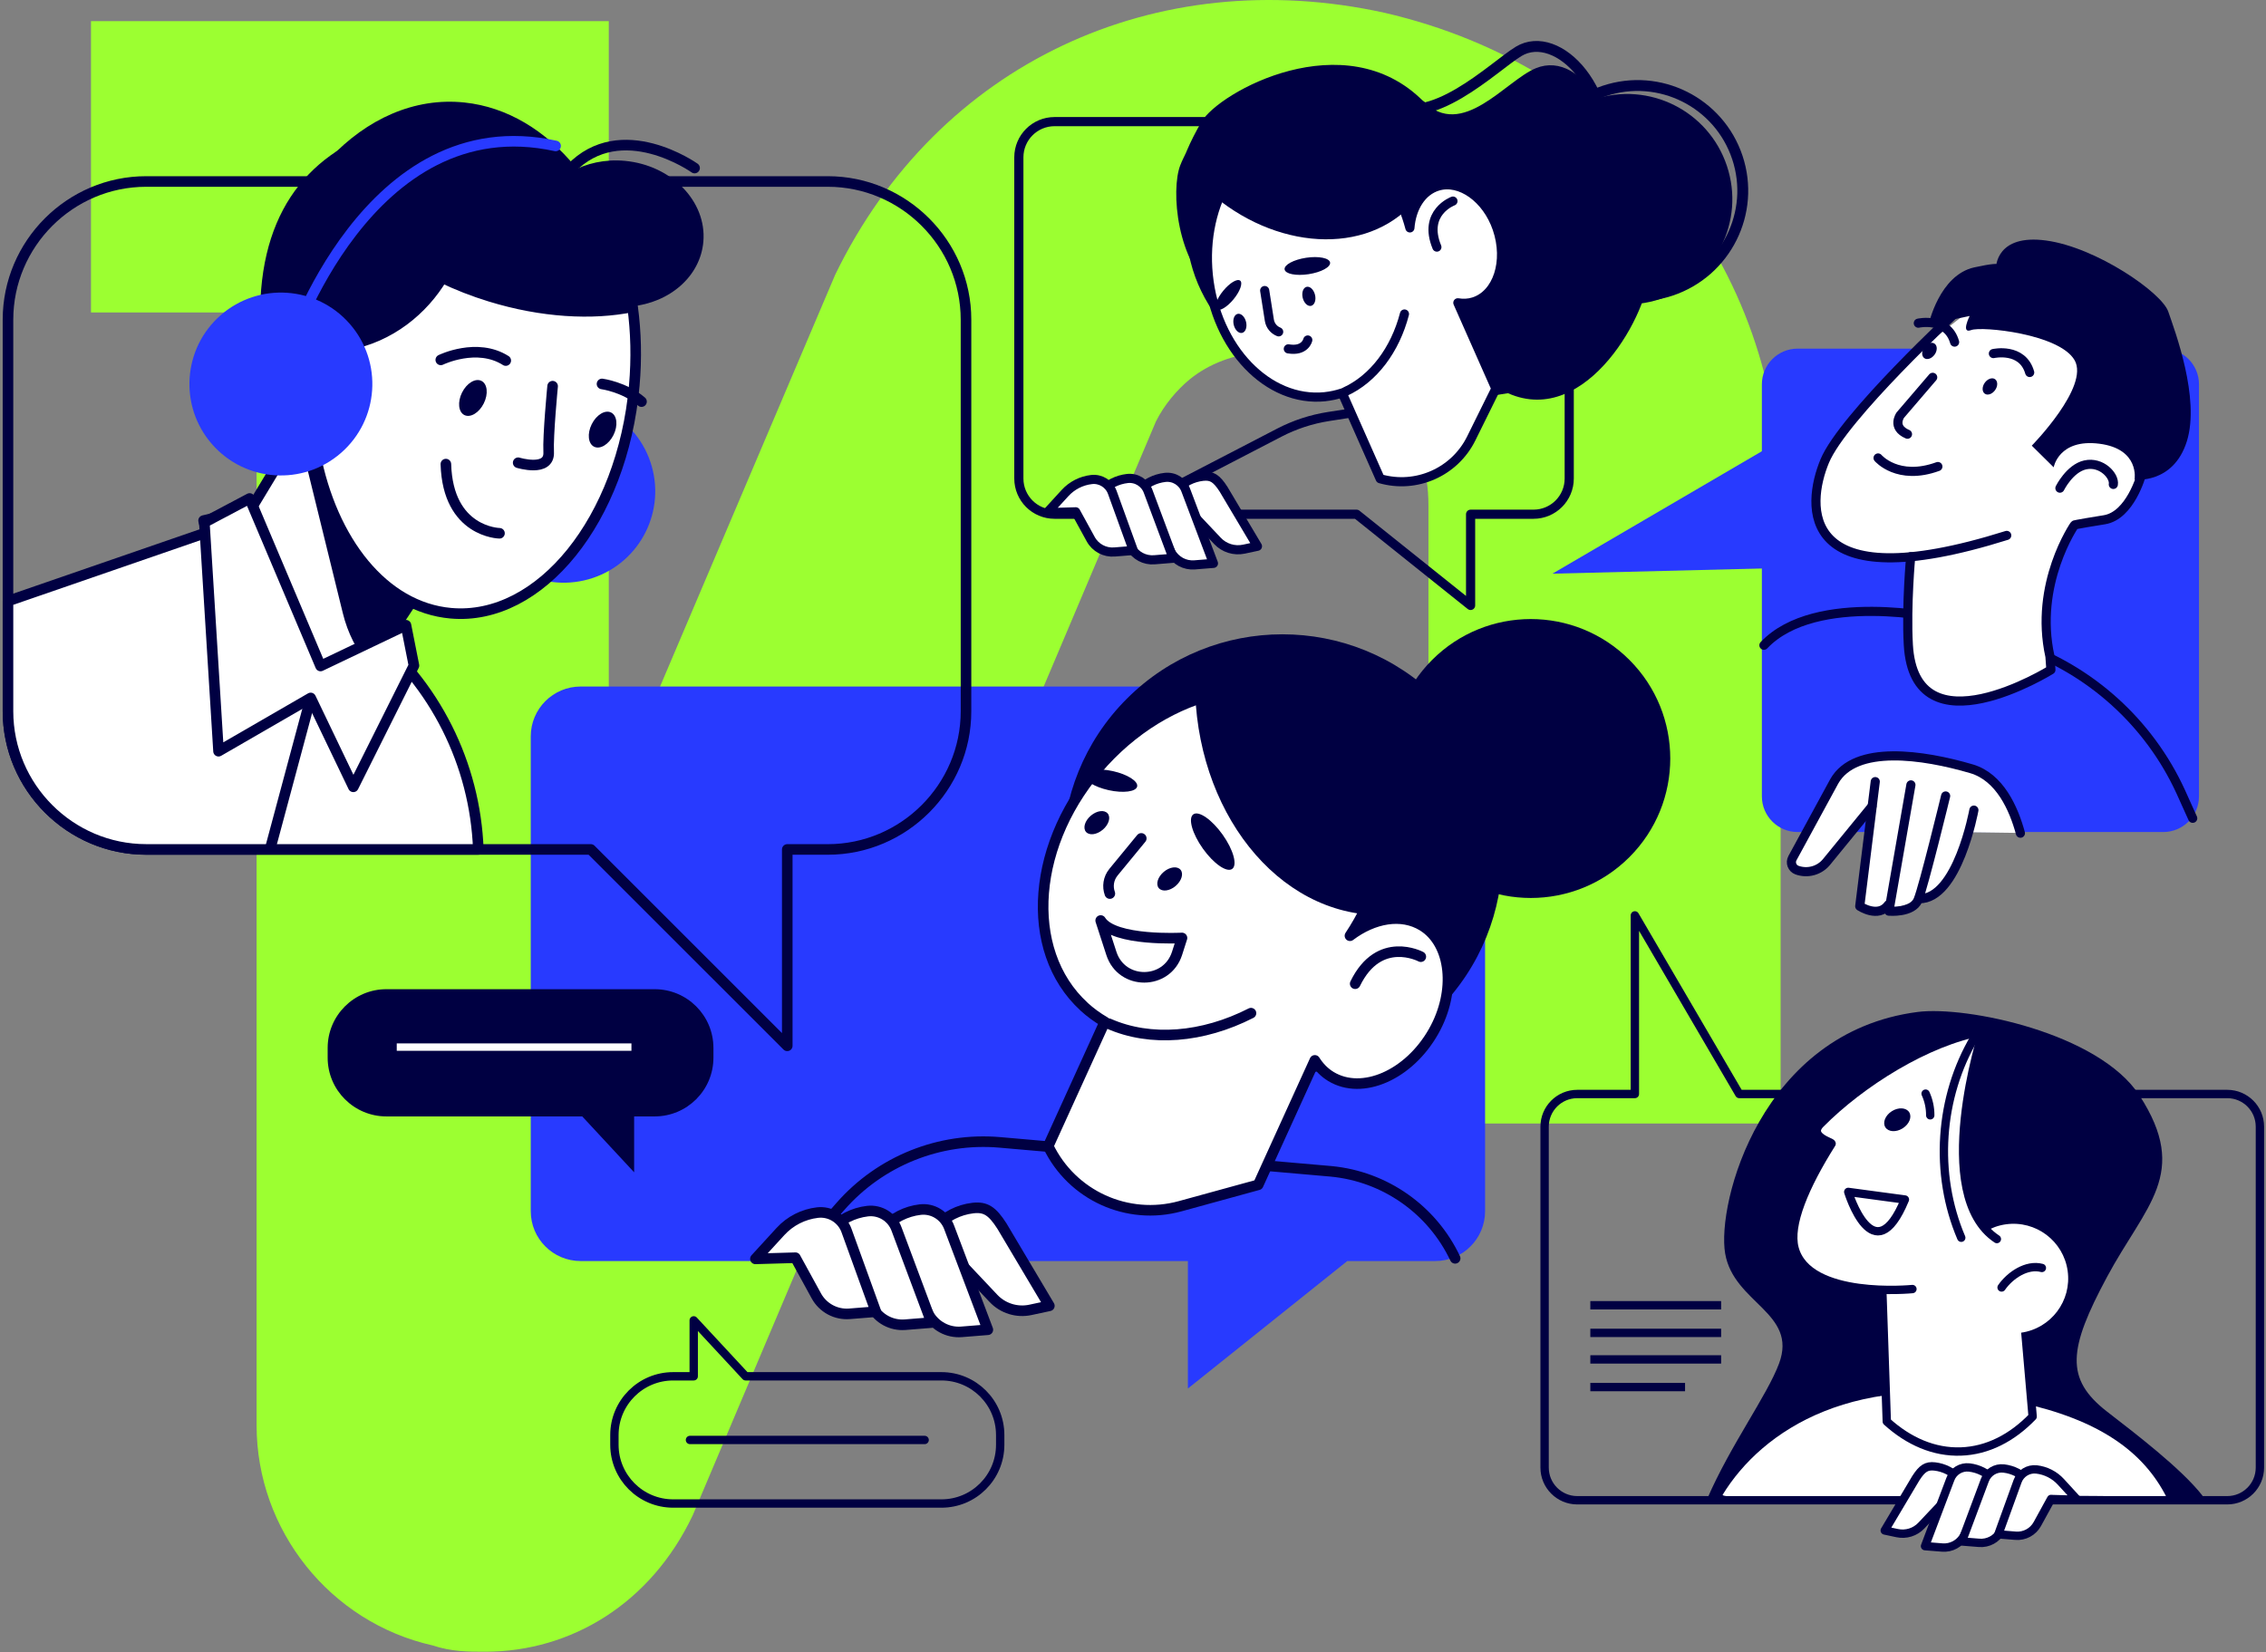 <svg width="772" height="563" viewBox="0 0 772 563" fill="none" xmlns="http://www.w3.org/2000/svg">
<rect x="0" y="0" width="772" height="563" fill="#808080" stroke="none"/>
<path d="M606.64 382.86H486.655V172.186C486.655 125.049 432.377 107.194 405.237 129.334C400.952 132.905 396.667 137.904 393.81 143.618L235.974 516.427C221.69 546.423 194.55 562.849 165.268 562.849C159.555 562.849 153.841 562.849 147.414 560.707C112.418 552.851 87.421 521.426 87.421 485.717V106.48H31V7.207H207.406V275.029L284.539 93.624C319.534 21.491 393.81 -12.79 471.657 4.35C552.361 22.919 606.64 90.053 606.64 171.471V382.146V382.86Z" fill="#9CFF31"/>
<g clip-path="url(#clip0_733_6195)">
<path d="M418.746 48.92C422.015 39.208 442.772 15.193 472.233 34.913C486.882 44.721 508.981 22.575 517.408 17.493C530.466 9.622 551.778 30.321 546.831 62.083C545.412 71.21 443.663 85.265 418.89 73.262C414.681 71.22 414.298 62.131 418.746 48.92Z" stroke="#000042" stroke-width="3.71" stroke-linecap="round" stroke-linejoin="round"/>
<path d="M409.303 41.557C415.257 31.318 458.169 7.628 484.888 34.482C498.176 47.837 512.931 27.464 523.266 23.236C539.277 16.679 556.984 43.254 543.687 77.701C539.861 87.595 426.953 86.119 403.34 68.622C399.332 65.65 401.202 55.487 409.303 41.557Z" fill="#000042"/>
<path d="M565.665 101.875C584.444 95.621 594.596 75.328 588.343 56.55C582.089 37.772 561.796 27.619 543.018 33.873C524.24 40.127 514.087 60.42 520.341 79.198C526.595 97.976 546.887 108.129 565.665 101.875Z" fill="#000042"/>
<path d="M569.221 98.991C587.999 92.737 598.152 72.445 591.898 53.666C585.644 34.888 565.351 24.735 546.573 30.989C527.795 37.243 517.642 57.536 523.896 76.314C530.15 95.092 550.442 105.245 569.221 98.991Z" stroke="#000042" stroke-width="3.71" stroke-linecap="round" stroke-linejoin="round"/>
<path d="M537.681 74.295C548.555 67.989 552.258 54.062 545.952 43.188C539.646 32.314 525.719 28.611 514.845 34.917C503.972 41.223 500.268 55.15 506.574 66.024C512.88 76.897 526.807 80.6 537.681 74.295Z" fill="#000042"/>
<path d="M527.714 42.19C540.216 55.996 564.701 79.781 561.423 96.329C557.837 114.43 533.879 151.676 506.018 129.165C499.997 123.93 496.536 115.235 492.376 109.368C485.914 100.26 478.56 99.464 459.712 102.896C440.864 106.328 431.727 112.781 414.556 100.001C400.722 89.695 398.881 64.672 402.093 56.36C412.562 29.305 455.705 29.669 467.516 33.6C479.318 37.521 479.289 49.428 492.289 48.518C500.458 47.942 513.899 43.743 527.714 42.2V42.19Z" fill="#000042"/>
<path d="M359.277 41.442H522.451C529.171 41.442 534.617 46.888 534.617 53.608V163.065C534.617 169.786 529.171 175.231 522.451 175.231H501.014V206.313L462.166 175.231H359.277C352.556 175.231 347.111 169.786 347.111 163.065V53.608C347.111 46.888 352.556 41.442 359.277 41.442Z" stroke="#000042" stroke-width="3.116" stroke-linecap="round" stroke-linejoin="round"/>
<path d="M533.447 129.347L452.608 141.935C446.77 142.846 441.113 144.696 435.869 147.419L387.847 172.317" stroke="#000042" stroke-width="3.116" stroke-linecap="round" stroke-linejoin="round"/>
<path d="M404.375 173.304L394.615 173.592L400.722 166.919C403.08 164.34 406.292 162.701 409.763 162.308C412.85 161.953 414.47 163.017 416.838 166.689L428.4 186.142L423.789 187.129C420.5 187.829 417.078 186.765 414.777 184.32L404.384 173.304H404.375Z" fill="white" stroke="#000042" stroke-width="3.116" stroke-linecap="round" stroke-linejoin="round"/>
<path d="M391.528 173.678L381.768 173.966L387.875 167.293C390.234 164.714 393.445 163.075 396.916 162.682C400.003 162.327 402.927 164.139 403.991 167.063L413.406 191.971L406.992 192.488C403.675 192.757 400.502 191.05 398.901 188.126L391.538 173.678H391.528Z" fill="white" stroke="#000042" stroke-width="3.116" stroke-linecap="round" stroke-linejoin="round"/>
<path d="M378.691 174.052L368.931 174.34L375.038 167.667C377.396 165.088 380.608 163.449 384.079 163.056C387.166 162.701 390.09 164.513 391.154 167.437L399.677 190.235L393.263 190.753C389.946 191.021 386.773 189.315 385.172 186.391L378.71 174.062L378.691 174.052Z" fill="white" stroke="#000042" stroke-width="3.116" stroke-linecap="round" stroke-linejoin="round"/>
<path d="M366.486 174.407L356.727 174.695L362.834 168.022C365.192 165.443 368.404 163.804 371.874 163.41C374.961 163.056 377.885 164.868 378.95 167.792L386.111 187.58L379.688 188.097C376.371 188.366 373.197 186.659 371.596 183.735L366.486 174.417V174.407Z" fill="white" stroke="#000042" stroke-width="3.116" stroke-linecap="round" stroke-linejoin="round"/>
<path d="M581.613 510.764C590.702 512.183 647.602 510.284 750.482 509.815C743.052 500.285 727.079 488.205 717.828 481.015C703.457 469.846 704.665 459.693 717.828 435.15C730.981 410.606 746.168 399.984 728.939 373.36C715.057 351.904 669.758 342.72 653.344 344.838C599.848 351.732 584.825 410.137 587.739 427.135C590.654 444.133 612.522 447.277 606.118 464.601C602.091 475.483 589.494 492.519 581.623 510.764H581.613Z" fill="#000042"/>
<path d="M738.162 510.284C730.301 494.705 715.249 483.795 687.926 477.88C632.061 465.79 600.164 487.639 586.905 509.335C585.256 512.029 683.151 508.386 738.153 510.284H738.162Z" fill="white"/>
<path d="M758.794 511.234H537.359C531.213 511.234 526.228 506.248 526.228 500.103V383.925C526.228 377.78 531.213 372.795 537.359 372.795H556.984V311.935L592.543 372.795H758.794C764.939 372.795 769.925 377.78 769.925 383.925V500.103C769.925 506.248 764.939 511.234 758.794 511.234Z" stroke="#000042" stroke-width="2.847" stroke-linecap="round" stroke-linejoin="round"/>
<path d="M687.283 422.629L692.499 482.712C685.519 489.96 677.15 494.312 668.032 494.619C658.915 494.926 650.258 491.158 642.808 484.399L640.9 428.429" fill="white"/>
<path d="M687.283 422.629L692.499 482.712C685.519 489.96 677.15 494.312 668.032 494.619C658.915 494.926 650.258 491.158 642.808 484.399L640.9 428.429" stroke="#000042" stroke-width="2.847" stroke-linecap="round" stroke-linejoin="round"/>
<path d="M688.543 454.137C698.742 452.711 705.854 443.287 704.428 433.088C703.002 422.889 693.577 415.776 683.378 417.203C673.179 418.629 666.067 428.053 667.493 438.252C668.919 448.452 678.343 455.564 688.543 454.137Z" fill="white"/>
<path d="M651.542 439.262C651.542 439.262 615.955 442.848 611.372 425.304C609.301 417.365 614.862 404.25 624.008 389.716C624.334 389.198 615.868 387.338 620.211 382.938C633.883 369.103 656.518 354.79 675.558 351.482C675.558 351.482 657.563 407.155 680.313 422.226" fill="white"/>
<path d="M651.542 439.262C651.542 439.262 615.955 442.848 611.372 425.304C609.301 417.365 614.862 404.25 624.008 389.716C624.334 389.198 615.868 387.338 620.211 382.938C633.883 369.103 656.518 354.79 675.558 351.482C675.558 351.482 657.563 407.155 680.313 422.226" stroke="#000042" stroke-width="2.847" stroke-linecap="round" stroke-linejoin="round"/>
<path d="M672.74 353.467C660.64 373.82 658.886 399.984 668.176 421.776" stroke="#000042" stroke-width="2.847" stroke-linecap="round" stroke-linejoin="round"/>
<path d="M695.643 432.072C690.438 430.692 684.733 434.651 681.915 438.726" stroke="#000042" stroke-width="2.847" stroke-linecap="round" stroke-linejoin="round"/>
<path d="M648.982 408.756L629.674 406.158C629.674 406.158 638.331 434.536 648.982 408.756Z" stroke="#000042" stroke-width="2.847" stroke-linecap="round" stroke-linejoin="round"/>
<path d="M644.534 378.652C642.29 380.071 641.303 382.526 642.319 384.136C643.335 385.747 645.981 385.91 648.225 384.491C650.468 383.072 651.456 380.618 650.439 379.007C649.423 377.396 646.777 377.233 644.534 378.652Z" fill="#000042"/>
<path d="M657.611 380.062C657.63 377.521 657.084 374.98 656.029 372.67" stroke="#000042" stroke-width="2.847" stroke-linecap="round" stroke-linejoin="round"/>
<path d="M586.368 444.785H541.807" stroke="#000042" stroke-width="2.847"/>
<path d="M586.368 454.199H541.807" stroke="#000042" stroke-width="2.847"/>
<path d="M586.368 463.24H541.807" stroke="#000042" stroke-width="2.847"/>
<path d="M574.078 472.664H541.807" stroke="#000042" stroke-width="2.847"/>
<path d="M664.092 509.795L673.027 510.054L667.438 503.947C665.281 501.589 662.337 500.093 659.164 499.719C656.336 499.393 654.85 500.371 652.693 503.727L642.108 521.53L646.336 522.431C649.347 523.074 652.472 522.105 654.591 519.862L664.101 509.776L664.092 509.795Z" fill="white" stroke="#000042" stroke-width="2.847" stroke-linecap="round" stroke-linejoin="round"/>
<path d="M675.846 510.141L684.781 510.399L679.192 504.292C677.034 501.934 674.091 500.438 670.918 500.065C668.09 499.739 665.415 501.397 664.447 504.072L655.828 526.87L661.705 527.34C664.744 527.589 667.649 526.017 669.116 523.342L675.855 510.121L675.846 510.141Z" fill="white" stroke="#000042" stroke-width="2.847" stroke-linecap="round" stroke-linejoin="round"/>
<path d="M687.599 510.486L696.534 510.745L690.945 504.638C688.788 502.279 685.845 500.784 682.671 500.41C679.843 500.084 677.168 501.742 676.2 504.417L668.406 525.279L674.282 525.749C677.322 525.998 680.227 524.426 681.693 521.751L687.609 510.467L687.599 510.486Z" fill="white" stroke="#000042" stroke-width="2.847" stroke-linecap="round" stroke-linejoin="round"/>
<path d="M698.769 510.812L707.704 511.071L702.115 504.963C699.957 502.605 697.014 501.109 693.841 500.736C691.013 500.41 688.338 502.068 687.369 504.743L680.812 522.853L686.689 523.323C689.728 523.572 692.633 522 694.1 519.325L698.778 510.792L698.769 510.812Z" fill="white" stroke="#000042" stroke-width="2.847" stroke-linecap="round" stroke-linejoin="round"/>
<path d="M478.025 123.09C503.609 110.694 514.3 79.907 501.905 54.323C489.51 28.74 458.722 18.048 433.139 30.443C407.555 42.839 396.864 73.626 409.259 99.21C421.654 124.793 452.442 135.485 478.025 123.09Z" fill="#000042"/>
<path d="M451.39 135.176C453.423 134.965 455.379 134.534 457.267 133.911L470.21 163.132C482.51 166.651 495.568 160.87 501.234 149.403L509.623 132.434L496.671 103.184C498.463 103.481 500.266 103.414 502.011 102.867C510.169 100.336 513.87 89.043 510.064 77.902C506.545 67.615 497.495 61.134 489.873 63.435C484.361 65.094 480.88 70.75 480.334 77.663C474.994 57.414 459.223 43.369 442.206 45.105C422.792 47.089 409.12 68.852 411.651 93.731C414.192 118.609 431.976 137.161 451.39 135.186V135.176Z" fill="white" stroke="#000042" stroke-width="3.116" stroke-linecap="round" stroke-linejoin="round"/>
<path d="M481.062 69.542C480.765 69.859 480.487 70.185 480.18 70.491C463.106 87.72 431.516 84.46 409.628 63.215C409.379 62.975 409.149 62.726 408.909 62.486C413.482 55.085 419.992 49.38 428.084 46.437C446.903 39.582 468.388 49.668 481.062 69.542Z" fill="#000042"/>
<path d="M458.197 133.508C467.909 129.079 475.291 119.261 478.484 106.999" stroke="#000042" stroke-width="3.116" stroke-linecap="round" stroke-linejoin="round"/>
<path d="M422.514 95.629C423.492 96.425 422.485 99.263 420.27 101.966C418.056 104.66 415.477 106.204 414.499 105.408C413.521 104.612 414.528 101.774 416.742 99.08C418.957 96.386 421.536 94.843 422.514 95.639V95.629Z" fill="#000042"/>
<path d="M453.145 89.464C453.375 91.008 450.096 92.782 445.82 93.433C441.544 94.085 437.882 93.347 437.652 91.804C437.422 90.26 440.701 88.487 444.976 87.835C449.252 87.192 452.915 87.921 453.145 89.464Z" fill="#000042"/>
<path d="M430.864 99.004L432.456 109.118C432.753 110.988 434.009 112.435 435.629 113.078" stroke="#000042" stroke-width="3.116" stroke-linecap="round" stroke-linejoin="round"/>
<path d="M445.542 115.858C445.542 115.858 444.66 119.856 438.917 118.878" stroke="#000042" stroke-width="3.116" stroke-linecap="round" stroke-linejoin="round"/>
<path d="M495.003 68.526C495.003 68.526 484.639 72.351 489.528 84.201" stroke="#000042" stroke-width="3.116" stroke-linecap="round" stroke-linejoin="round"/>
<path d="M424.518 109.693C424.949 111.486 424.355 113.154 423.195 113.432C422.035 113.71 420.75 112.483 420.318 110.7C419.887 108.907 420.481 107.239 421.641 106.961C422.802 106.683 424.086 107.91 424.518 109.693Z" fill="#000042"/>
<path d="M448.015 100.48C448.447 102.273 447.852 103.941 446.692 104.219C445.532 104.497 444.248 103.27 443.816 101.487C443.385 99.704 443.979 98.026 445.139 97.748C446.299 97.47 447.584 98.697 448.015 100.48Z" fill="#000042"/>
<path d="M197.829 233.943H488.953C498.339 233.943 505.951 241.556 505.951 250.942V412.725C505.951 422.111 498.339 429.723 488.953 429.723H458.993L404.701 473.153V429.723H197.819C188.433 429.723 180.821 422.111 180.821 412.725V250.942C180.821 241.556 188.433 233.943 197.819 233.943H197.829Z" fill="#283AFF"/>
<path d="M495.75 428.793C487.87 412.16 471.821 400.895 453.49 399.15L340.649 389.285C320.104 387.492 299.923 395.593 286.328 411.095L270.998 428.573" stroke="#000042" stroke-width="3.605" stroke-linecap="round" stroke-linejoin="round"/>
<path d="M323.939 427.039L310.296 427.432L318.829 418.113C322.127 414.509 326.614 412.227 331.455 411.661C335.769 411.163 338.041 412.649 341.339 417.787L357.503 444.977L351.051 446.357C346.459 447.345 341.675 445.849 338.454 442.436L323.929 427.039H323.939Z" fill="white" stroke="#000042" stroke-width="3.605" stroke-linecap="round" stroke-linejoin="round"/>
<path d="M305.991 427.566L292.349 427.959L300.881 418.641C304.179 415.036 308.666 412.754 313.508 412.188C317.822 411.69 321.916 414.221 323.392 418.315L336.546 453.126L327.572 453.845C322.932 454.219 318.502 451.831 316.259 447.747L305.972 427.566H305.991Z" fill="white" stroke="#000042" stroke-width="3.605" stroke-linecap="round" stroke-linejoin="round"/>
<path d="M288.044 428.084L274.401 428.477L282.934 419.158C286.232 415.554 290.719 413.272 295.56 412.706C299.875 412.208 303.968 414.739 305.445 418.832L317.352 450.691L308.378 451.41C303.738 451.784 299.309 449.396 297.065 445.312L288.034 428.084H288.044Z" fill="white" stroke="#000042" stroke-width="3.605" stroke-linecap="round" stroke-linejoin="round"/>
<path d="M270.998 428.582L257.355 428.976L265.888 419.657C269.186 416.052 273.673 413.77 278.514 413.205C282.828 412.706 286.922 415.237 288.399 419.331L298.408 446.98L289.434 447.699C284.794 448.073 280.364 445.686 278.121 441.602L270.988 428.582H270.998Z" fill="white" stroke="#000042" stroke-width="3.605" stroke-linecap="round" stroke-linejoin="round"/>
<path d="M489.914 344.115C519.189 314.84 519.189 267.377 489.914 238.102C460.64 208.828 413.176 208.828 383.902 238.102C354.627 267.377 354.627 314.84 383.902 344.115C413.176 373.39 460.64 373.389 489.914 344.115Z" fill="#000042"/>
<path d="M369.315 343.036C371.501 345.04 373.878 346.756 376.381 348.213L357.11 390.569C365.183 407.356 384.108 415.975 402.074 411.038L428.65 403.742L447.949 361.338C449.358 363.572 451.18 365.47 453.462 366.851C464.103 373.274 479.98 366.381 488.416 351.454C496.211 337.667 494.504 321.551 484.629 315.482C477.487 311.101 467.967 312.779 459.914 318.867C476.778 293.461 476.806 262.705 458.447 245.87C437.508 226.667 400.588 232.85 375.978 259.675C351.368 286.51 348.386 323.823 369.324 343.026L369.315 343.036Z" fill="white" stroke="#000042" stroke-width="3.605" stroke-linecap="round" stroke-linejoin="round"/>
<path d="M469.463 311.811C468.83 311.801 468.207 311.811 467.574 311.772C432.303 309.864 405.277 272.34 407.213 227.961C407.232 227.463 407.28 226.964 407.309 226.465C419.792 224.28 432.284 225.842 443.338 231.805C469.003 245.649 478.829 278.792 469.463 311.811Z" fill="#000042"/>
<path d="M377.723 348.827C391.941 355.116 409.763 353.639 426.196 345.251" stroke="#000042" stroke-width="3.605" stroke-linecap="round" stroke-linejoin="round"/>
<path d="M387.415 268.007C387.022 269.799 382.679 270.355 377.713 269.263C372.747 268.16 369.056 265.821 369.449 264.028C369.842 262.235 374.195 261.679 379.151 262.772C384.117 263.874 387.808 266.214 387.415 268.007Z" fill="#000042"/>
<path d="M419.791 296.097C417.941 297.42 413.473 294.323 409.811 289.185C406.158 284.046 404.701 278.821 406.551 277.498C408.401 276.175 412.869 279.272 416.531 284.41C420.184 289.549 421.641 294.774 419.791 296.097Z" fill="#000042"/>
<path d="M388.815 285.695L379.352 297.209C377.607 299.338 377.243 302.118 378.115 304.496" stroke="#000042" stroke-width="3.605" stroke-linecap="round" stroke-linejoin="round"/>
<path d="M374.99 313.69C379.487 320.89 402.688 319.624 402.688 319.624L401.01 324.868C397.53 335.731 382.171 335.769 378.643 324.916L374.99 313.68V313.69Z" stroke="#000042" stroke-width="3.605" stroke-linecap="round" stroke-linejoin="round"/>
<path d="M484.054 326C484.054 326 469.865 318.416 461.697 335.213" stroke="#000042" stroke-width="3.605" stroke-linecap="round" stroke-linejoin="round"/>
<path d="M375.7 282.733C373.658 284.468 371.098 284.794 369.976 283.471C368.854 282.148 369.602 279.674 371.644 277.939C373.686 276.204 376.246 275.878 377.377 277.201C378.499 278.524 377.751 280.997 375.709 282.733H375.7Z" fill="#000042"/>
<path d="M400.53 301.907C398.488 303.642 395.929 303.968 394.797 302.645C393.676 301.322 394.423 298.849 396.466 297.113C398.508 295.378 401.067 295.052 402.189 296.375C403.311 297.698 402.563 300.172 400.521 301.907H400.53Z" fill="#000042"/>
<path d="M555.119 292.079C573.678 273.52 573.678 243.43 555.119 224.87C536.56 206.311 506.469 206.311 487.91 224.87C469.351 243.43 469.351 273.52 487.91 292.079C506.469 310.638 536.56 310.638 555.119 292.079Z" fill="#000042"/>
<path d="M282.014 61.844H49.812C23.907 61.844 2.72 83.031 2.72 108.936V242.371C2.72 268.275 23.907 289.463 49.812 289.463H201.28L268.208 356.381V289.463H282.014C307.918 289.463 329.106 268.275 329.106 242.371V108.936C329.106 83.031 307.909 61.844 282.014 61.844Z" stroke="#000042" stroke-width="3.605" stroke-linecap="round" stroke-linejoin="round"/>
<path d="M125.436 214.75L79.916 178.156L2.72 204.817V242.361C2.72 268.265 23.907 289.453 49.812 289.453H162.96C161.867 260.299 148.186 233.033 125.436 214.75Z" fill="white" stroke="#000042" stroke-width="3.605" stroke-linecap="round" stroke-linejoin="round"/>
<path d="M105.849 237.836L92.034 289.309" stroke="#000042" stroke-width="3.605" stroke-linecap="round" stroke-linejoin="round"/>
<path d="M200.493 197.403C217.061 192.752 226.722 175.551 222.071 158.983C217.42 142.415 200.219 132.754 183.651 137.405C167.083 142.056 157.422 159.257 162.073 175.825C166.724 192.393 183.925 202.054 200.493 197.403Z" fill="#283AFF"/>
<path d="M101.746 146.518L85.361 173.65L69.36 177.389L78.487 214.51C84.23 237.874 115.043 243.195 128.283 223.119L141.053 203.773L101.746 146.518Z" fill="white" stroke="#000042" stroke-width="3.605" stroke-linecap="round" stroke-linejoin="round"/>
<path d="M128.293 223.11C127.468 224.366 126.567 225.516 125.618 226.571C121.572 221.739 118.485 215.833 116.788 208.911L102.407 150.41L104.162 149.998L141.063 203.744L128.293 223.091V223.11Z" fill="#000042"/>
<path d="M141.341 41.039C165.721 35.977 192.306 49.016 194.473 58.584C199.688 55.641 206.102 54.184 212.909 54.816C228.814 56.312 240.779 68.622 239.629 82.322C238.632 94.191 228.124 103.193 214.999 104.42C216.293 113.039 216.629 122.176 215.843 131.6C212.698 169.201 151.455 166.478 139.989 165.405C108.974 162.49 86.128 132.607 88.966 98.649C91.804 64.691 111.879 47.147 141.331 41.03L141.341 41.039Z" fill="#000042"/>
<path d="M138.973 50.109C146.92 54.03 152.759 59.543 155.319 66.34C162.538 85.534 141.35 120.326 107.383 118.13C105.264 117.996 103.203 116.778 101.151 117.152C103.797 86.387 118.792 61.355 138.973 50.099V50.109Z" fill="#000042"/>
<path d="M216.37 104.382C202.478 107.412 184.953 106.53 167.006 101.007C136.816 91.727 114.995 72.265 112.234 54.078C124.985 40.512 141.178 33.13 158.253 34.932C187.426 38.01 210.292 66.973 216.37 104.382Z" fill="#000042"/>
<path d="M121.262 141.993C126.756 130.381 121.796 116.515 110.185 111.022C98.573 105.528 84.707 110.487 79.214 122.099C73.72 133.71 78.679 147.576 90.291 153.07C101.902 158.563 115.768 153.604 121.262 141.993Z" fill="white"/>
<path d="M107.057 109.789C111.707 111.218 115.58 113.979 118.398 117.526C132.913 114.938 144.207 105.485 150.669 94.641C155.76 97.086 161.224 99.234 166.996 101.007C184.588 106.415 201.759 107.364 215.517 104.555C216.667 113.058 216.916 122.07 216.092 131.36C212.046 176.928 184.071 211.682 153.603 208.969C130.775 206.946 113.039 184.473 107.268 154.178C102.905 155.568 98.093 155.702 93.385 154.255C81.104 150.477 74.211 137.467 77.988 125.186C81.766 112.905 94.775 106.012 107.057 109.789Z" fill="white" stroke="#000042" stroke-width="3.605" stroke-linecap="round" stroke-linejoin="round"/>
<path d="M236.638 57.261C236.638 57.261 211.673 39.486 194.396 57.558" stroke="#000042" stroke-width="3.605" stroke-linecap="round" stroke-linejoin="round"/>
<path d="M209.007 148.243C207.406 151.455 204.453 153.238 202.402 152.222C200.359 151.206 199.995 147.774 201.596 144.552C203.197 141.341 206.15 139.557 208.202 140.574C210.244 141.59 210.608 145.022 209.007 148.243Z" fill="#000042"/>
<path d="M205.096 130.833C205.096 130.833 212.747 131.849 218.556 136.854" stroke="#000042" stroke-width="3.605" stroke-linecap="round" stroke-linejoin="round"/>
<path d="M164.82 137.458C163.219 140.67 160.266 142.453 158.214 141.436C156.172 140.42 155.808 136.988 157.409 133.767C159.01 130.555 161.963 128.772 164.015 129.788C166.066 130.804 166.421 134.236 164.82 137.458Z" fill="#000042"/>
<path d="M150.171 122.636C150.171 122.636 162.49 116.606 172.307 122.866" stroke="#000042" stroke-width="3.605" stroke-linecap="round" stroke-linejoin="round"/>
<path d="M188.27 131.6C188.27 131.6 186.64 148.502 186.928 154.072C187.273 160.985 176.535 157.687 176.535 157.687" stroke="#000042" stroke-width="3.605" stroke-linecap="round" stroke-linejoin="round"/>
<path d="M170.17 181.722C170.17 181.722 152.577 181.454 151.906 158.147" stroke="#000042" stroke-width="3.605" stroke-linecap="round" stroke-linejoin="round"/>
<path d="M111.275 130.018C111.275 130.018 107.949 120.182 98.515 118.82C98.515 118.82 125.378 35.738 189.286 49.726" stroke="#283AFF" stroke-width="3.605" stroke-linecap="round" stroke-linejoin="round"/>
<path d="M116.178 154.34C129.145 143.027 130.487 123.345 119.175 110.377C107.862 97.409 88.18 96.068 75.212 107.38C62.245 118.692 60.903 138.375 72.215 151.342C83.528 164.31 103.21 165.652 116.178 154.34Z" fill="#283AFF"/>
<path d="M141.025 226.801L120.374 268.122L105.849 237.836L74.451 255.984L69.619 178.031L85.045 169.863L109.205 226.945L138.302 213.053L141.025 226.801Z" fill="white" stroke="#000042" stroke-width="3.605" stroke-linecap="round" stroke-linejoin="round"/>
<path d="M528.893 195.489L644.965 192.603L629.127 136.883L528.893 195.489Z" fill="#283AFF"/>
<path d="M612.417 283.528H737.003C743.722 283.528 749.169 278.081 749.169 271.362V130.967C749.169 124.248 743.722 118.801 737.003 118.801L612.417 118.801C605.698 118.801 600.251 124.248 600.251 130.967V271.362C600.251 278.081 605.698 283.528 612.417 283.528Z" fill="#283AFF"/>
<path d="M747.03 278.84C745.736 275.916 744.356 272.867 742.946 269.79C732.17 246.272 712.181 228.239 687.724 219.812L661.503 210.781C661.503 210.781 618.562 201.232 600.95 219.879" stroke="#000042" stroke-width="3.116" stroke-linecap="round" stroke-linejoin="round"/>
<path d="M670.621 283.595L687.811 283.825C687.811 283.825 687.235 267.153 671.647 261.967C656.058 256.78 630.949 253.626 624.909 266.252C618.869 278.869 603.942 296.72 614.21 296.845C621.908 296.941 636.816 275.59 636.816 275.59L633.873 308.608C633.873 308.608 639.558 310.785 644.745 309.586C646.921 309.088 650.689 307.995 654.869 306.336C660.679 304.026 666.431 300.181 670.611 283.595H670.621Z" fill="white"/>
<path d="M688.328 283.921C686.056 275.542 681.31 264.795 671.647 261.967C655.195 257.144 632.042 253.664 624.909 266.252L610.662 292.435C609.828 293.978 610.557 295.896 612.206 296.5C615.811 297.804 619.857 296.691 622.282 293.719L637.756 274.785" stroke="#000042" stroke-width="3.116" stroke-linecap="round" stroke-linejoin="round"/>
<path d="M638.877 266.348L633.595 308.81C633.595 308.81 639.932 313.028 643.335 308.311" stroke="#000042" stroke-width="3.116" stroke-linecap="round" stroke-linejoin="round"/>
<path d="M651.024 267.46L643.527 310.487C643.527 310.487 651.571 311.216 653.469 306.643C655.367 302.07 662.855 271.237 662.855 271.237" stroke="#000042" stroke-width="3.116" stroke-linecap="round" stroke-linejoin="round"/>
<path d="M672.481 276.06C672.481 276.06 666.94 306.566 653.776 306.25" stroke="#000042" stroke-width="3.116" stroke-linecap="round" stroke-linejoin="round"/>
<path d="M681.732 98.112C681.732 98.112 639.261 127.449 626.031 148.915C612.8 170.39 614.9 190.302 646.835 190.101C646.835 190.101 651.427 186.132 650.65 198.126C649.845 210.579 650.334 222.391 650.334 222.391C650.334 222.391 650.468 237.328 661.829 238.219C680.102 239.657 696.851 229.85 698.721 228.239C698.721 228.239 695.48 209.697 698.634 199.468C701.788 189.248 706.764 178.884 706.764 178.884L716.965 177.091C716.965 177.091 730.886 175.5 730.492 155.233C730.128 136.47 724.74 96.262 681.742 98.103L681.732 98.112Z" fill="white"/>
<path d="M659.107 120.824C658.138 122.185 656.566 122.741 655.598 122.051C654.62 121.361 654.61 119.693 655.578 118.331C656.547 116.97 658.119 116.414 659.087 117.104C660.065 117.795 660.075 119.463 659.107 120.824Z" fill="#000042"/>
<path d="M679.709 132.933C678.741 134.294 677.169 134.85 676.2 134.16C675.222 133.47 675.213 131.801 676.181 130.44C677.15 129.079 678.722 128.523 679.69 129.213C680.658 129.903 680.678 131.571 679.709 132.933Z" fill="#000042"/>
<path d="M679.125 120.479C679.125 120.479 688.999 118.255 691.492 126.931" stroke="#000042" stroke-width="3.116" stroke-linecap="round" stroke-linejoin="round"/>
<path d="M653.546 110.125C653.546 110.125 663.421 107.901 665.913 116.577" stroke="#000042" stroke-width="3.116" stroke-linecap="round" stroke-linejoin="round"/>
<path d="M666.594 106.213C666.594 106.213 627.919 142.06 621.659 157.121C615.398 172.192 612.321 204.885 683.669 182.451" stroke="#000042" stroke-width="3.116" stroke-linecap="round" stroke-linejoin="round"/>
<path d="M658.445 128.58C654.763 132.875 651.092 137.161 647.41 141.456C647.41 141.456 644.428 145.645 649.855 147.956" stroke="#000042" stroke-width="3.116" stroke-linecap="round" stroke-linejoin="round"/>
<path d="M639.836 156.057C639.836 156.057 646.518 163.976 660.209 158.981" stroke="#000042" stroke-width="3.116" stroke-linecap="round" stroke-linejoin="round"/>
<path d="M692.221 151.848C692.221 151.848 711.941 131.744 706.793 122.751C701.645 113.758 675.155 111.093 671.541 112.483C667.927 113.864 671.042 107.68 671.042 107.68L657.045 110.595C657.045 110.595 660.698 93.721 672.615 91.113C684.532 88.506 680.035 91.075 680.035 91.075C680.035 91.075 680.035 79.618 697.139 81.967C714.242 84.316 736.456 99.694 738.69 106.156C740.914 112.617 749.638 135.723 745.027 150.401C740.406 165.088 727.223 163.43 727.223 163.43C727.223 163.43 729.074 152.97 715.23 151.206C701.395 149.432 699.66 159.24 699.66 159.24L692.201 151.858L692.221 151.848Z" fill="#000042"/>
<path d="M701.788 166.344C701.788 166.344 705.125 159.604 710.378 158.425C715.987 157.169 720.493 162.193 719.985 165.069" stroke="#000042" stroke-width="3.116" stroke-linecap="round" stroke-linejoin="round"/>
<path d="M729.544 161.809C729.544 161.809 725.785 175.682 716.956 177.11C706.323 178.827 706.755 178.903 706.755 178.903C706.755 178.903 692.882 198.912 698.395 223.695L698.721 228.258C698.721 228.258 652.213 257.183 650.143 219.668C649.404 206.303 650.948 189.708 650.948 189.708" stroke="#000042" stroke-width="3.116" stroke-linecap="round" stroke-linejoin="round"/>
<path d="M131.648 337.082H223.043C234.088 337.082 243.061 346.046 243.061 357.1V360.418C243.061 371.462 234.097 380.436 223.043 380.436H131.648C120.604 380.436 111.63 371.472 111.63 360.418V357.1C111.63 346.056 120.594 337.082 131.648 337.082Z" fill="#000042"/>
<path d="M216.044 351.703V399.485L176.056 356.41L216.044 351.703Z" fill="#000042"/>
<path d="M215.124 356.813H135.167" stroke="white" stroke-width="2.521" stroke-miterlimit="10"/>
<path d="M320.736 468.992H254.029L236.34 449.933V468.992H229.342C218.288 468.992 209.323 477.956 209.323 489.01V492.328C209.323 503.382 218.288 512.346 229.342 512.346H320.736C331.79 512.346 340.754 503.382 340.754 492.328V489.01C340.754 477.956 331.79 468.992 320.736 468.992Z" stroke="#000042" stroke-width="2.847" stroke-linecap="round" stroke-linejoin="round"/>
<path d="M235.065 490.688H315.013" stroke="#000042" stroke-width="2.847" stroke-linecap="round" stroke-linejoin="round"/>
</g>
<defs>
<clipPath id="clip0_733_6195">
<rect width="770.971" height="521" fill="white" transform="translate(0.382 8)"/>
</clipPath>
</defs>
</svg>